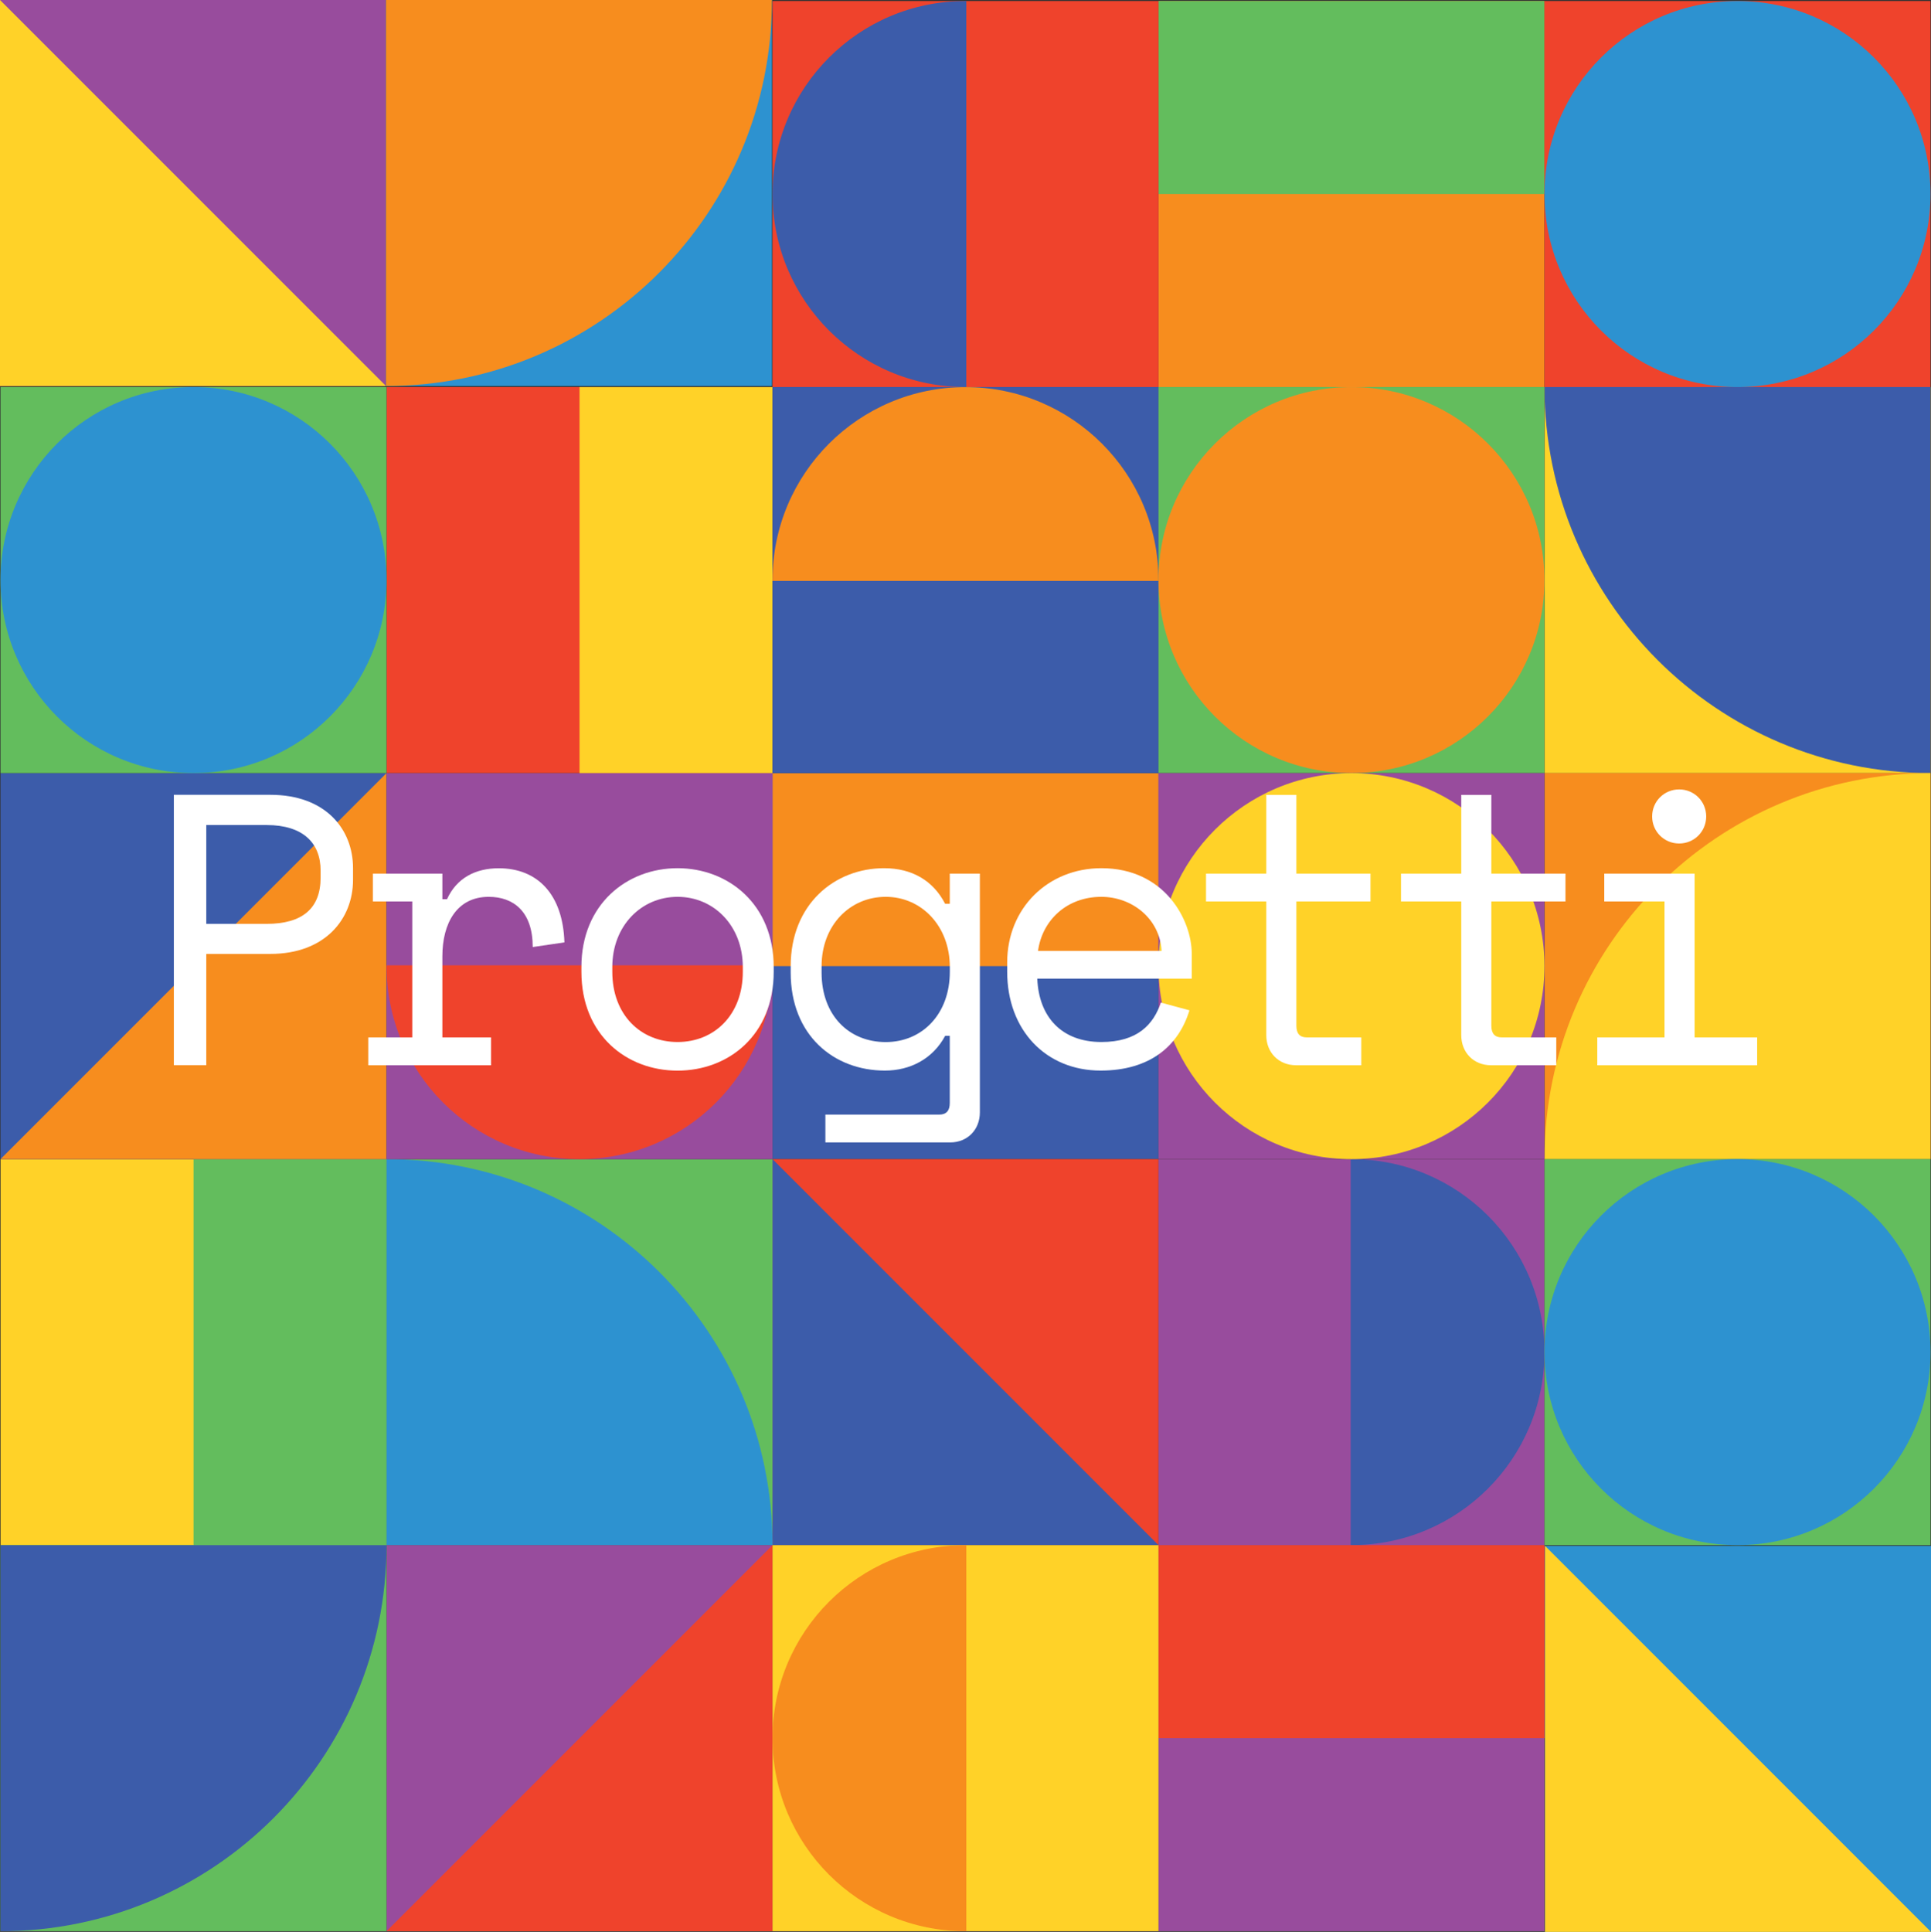 <?xml version="1.0" encoding="UTF-8"?>
<svg id="Layer_2" data-name="Layer 2" xmlns="http://www.w3.org/2000/svg" viewBox="0 0 340 340.12">
  <rect x="0" y="0" width="340" height="340.12" fill="#333333" stroke="none"/>
  <defs>
    <style>
      .cls-1 {
        fill: #3c5caa;
      }

      .cls-2 {
        fill: #63bd5d;
      }

      .cls-3 {
        fill: #2d92d0;
      }

      .cls-4 {
        fill: #f78d1e;
      }

      .cls-5 {
        fill: #fff;
      }

      .cls-6 {
        fill: #984c9d;
      }

      .cls-7 {
        fill: #ef432c;
      }

      .cls-8 {
        fill: #ffd228;
      }
    </style>
  </defs>
  <g id="Layer_1-2" data-name="Layer 1">
    <g>
      <g>
        <g>
          <rect class="cls-4" x="203.98" y=".18" width="67.96" height="67.96"/>
          <rect class="cls-2" x="203.98" y=".18" width="67.96" height="33.98"/>
        </g>
        <g>
          <rect class="cls-7" x="68.05" y="68.14" width="67.96" height="67.96" transform="translate(204.16 .09) rotate(90)"/>
          <rect class="cls-8" x="85.05" y="85.13" width="67.96" height="33.98" transform="translate(221.15 -16.9) rotate(90)"/>
        </g>
        <g>
          <rect class="cls-1" x="136.02" y="136.11" width="67.96" height="67.96"/>
          <rect class="cls-4" x="136.02" y="136.11" width="67.96" height="33.98"/>
        </g>
        <g>
          <rect class="cls-8" x=".09" y="204.07" width="67.96" height="67.96" transform="translate(272.13 203.98) rotate(90)"/>
          <rect class="cls-2" x="17.08" y="221.06" width="67.96" height="33.98" transform="translate(289.12 186.99) rotate(90)"/>
        </g>
        <g>
          <rect class="cls-6" width="67.96" height="67.96" transform="translate(67.96) rotate(90)"/>
          <polygon class="cls-8" points="0 67.96 0 0 67.96 67.96 0 67.96"/>
        </g>
        <g>
          <rect class="cls-3" x="272.04" y="272.15" width="67.96" height="67.96" transform="translate(612.15 .12) rotate(90)"/>
          <polygon class="cls-8" points="272.04 340.12 272.04 272.15 340 340.12 272.04 340.12"/>
        </g>
        <g>
          <rect class="cls-1" x=".09" y="136.11" width="67.96" height="67.96"/>
          <polygon class="cls-4" points="68.05 204.07 .09 204.07 68.05 136.11 68.05 204.07"/>
        </g>
        <g>
          <rect class="cls-7" x="136.02" y="204.07" width="67.96" height="67.96" transform="translate(408.05 68.05) rotate(90)"/>
          <polygon class="cls-1" points="136.02 272.03 136.02 204.07 203.98 272.03 136.02 272.03"/>
        </g>
        <g>
          <rect class="cls-3" x="67.96" width="67.96" height="67.96"/>
          <path class="cls-4" d="M67.96,67.96c37.54,0,67.96-30.43,67.96-67.96h-67.96v67.96Z"/>
        </g>
        <g>
          <rect class="cls-8" x="271.95" y="68.14" width="67.96" height="67.96" transform="translate(408.05 -203.8) rotate(90)"/>
          <path class="cls-1" d="M271.95,68.14c0,37.54,30.43,67.96,67.96,67.96v-67.96h-67.96Z"/>
        </g>
        <g>
          <rect class="cls-4" x="271.95" y="136.11" width="67.96" height="67.96" transform="translate(611.86 340.18) rotate(180)"/>
          <path class="cls-8" d="M339.91,136.11c-37.54,0-67.96,30.43-67.96,67.96h67.96v-67.96Z"/>
        </g>
        <g>
          <rect class="cls-2" x="68.05" y="204.07" width="67.96" height="67.96" transform="translate(-136.02 340.09) rotate(-90)"/>
          <path class="cls-3" d="M136.02,272.03c0-37.54-30.43-67.96-67.96-67.96v67.96h67.96Z"/>
        </g>
        <g>
          <rect class="cls-7" x="136.02" y=".18" width="67.96" height="67.96"/>
          <path class="cls-1" d="M170.14.18s-.1,0-.14,0c-18.77,0-33.98,15.21-33.98,33.98s15.21,33.98,33.98,33.98c.05,0,.1,0,.14,0V.18Z"/>
        </g>
        <g>
          <rect class="cls-1" x="136.02" y="68.14" width="67.96" height="67.96" transform="translate(272.13 -67.88) rotate(90)"/>
          <path class="cls-4" d="M203.98,102.27s0-.1,0-.14c0-18.77-15.21-33.98-33.98-33.98s-33.98,15.21-33.98,33.98c0,.05,0,.1,0,.14h67.96Z"/>
        </g>
        <g>
          <rect class="cls-6" x="68.05" y="136.11" width="67.96" height="67.96" transform="translate(-68.05 272.13) rotate(-90)"/>
          <path class="cls-7" d="M68.06,169.95s0,.1,0,.14c0,18.77,15.21,33.98,33.98,33.98,18.77,0,33.98-15.21,33.98-33.98,0-.05,0-.1,0-.14h-67.96Z"/>
        </g>
        <g>
          <rect class="cls-6" x="203.98" y="204.07" width="67.96" height="67.96" transform="translate(475.93 476.11) rotate(180)"/>
          <path class="cls-1" d="M237.82,272.03s.1,0,.14,0c18.77,0,33.98-15.21,33.98-33.98s-15.21-33.98-33.98-33.98c-.05,0-.1,0-.14,0v67.96Z"/>
        </g>
        <g>
          <rect class="cls-7" x="271.95" y=".18" width="67.96" height="67.96"/>
          <circle class="cls-3" cx="305.93" cy="34.16" r="33.98"/>
        </g>
        <g>
          <rect class="cls-6" x="203.98" y="272.03" width="67.96" height="67.96"/>
          <rect class="cls-7" x="203.98" y="272.03" width="67.96" height="33.98"/>
        </g>
        <g>
          <rect class="cls-6" x="68.05" y="272.03" width="67.96" height="67.96"/>
          <polygon class="cls-7" points="136.02 340 68.05 340 136.02 272.03 136.02 340"/>
        </g>
        <g>
          <rect class="cls-2" x=".09" y="272.03" width="67.96" height="67.96"/>
          <path class="cls-1" d="M.09,340c37.54,0,67.96-30.43,67.96-67.96H.09v67.96Z"/>
        </g>
        <g>
          <rect class="cls-8" x="136.02" y="272.03" width="67.96" height="67.96"/>
          <path class="cls-4" d="M170.14,272.04s-.1,0-.14,0c-18.77,0-33.98,15.21-33.98,33.98s15.21,33.98,33.98,33.98c.05,0,.1,0,.14,0v-67.96Z"/>
        </g>
        <g>
          <rect class="cls-2" x="203.98" y="68.14" width="67.96" height="67.96"/>
          <circle class="cls-4" cx="237.96" cy="102.12" r="33.98"/>
        </g>
        <g>
          <rect class="cls-2" x=".09" y="68.14" width="67.96" height="67.96"/>
          <circle class="cls-3" cx="34.07" cy="102.12" r="33.98"/>
        </g>
        <g>
          <rect class="cls-6" x="203.98" y="136.11" width="67.96" height="67.96"/>
          <circle class="cls-8" cx="237.96" cy="170.09" r="33.98"/>
        </g>
        <g>
          <rect class="cls-2" x="271.95" y="204.07" width="67.96" height="67.96"/>
          <circle class="cls-3" cx="305.93" cy="238.05" r="33.98"/>
        </g>
      </g>
      <g>
        <path class="cls-5" d="M36.32,167.95v19.58h-5.71v-47.6h17c9.72,0,14.55,6.05,14.55,12.92v2.04c0,6.94-4.96,13.05-14.55,13.05h-11.29ZM36.32,162.65h10.61c6.32,0,9.52-2.72,9.52-8.16v-1.22c0-4.83-3.06-8.02-9.52-8.02h-10.61v17.41Z"/>
        <path class="cls-5" d="M65.65,153.81h12.24v4.49h.82c1.7-3.74,5.03-5.44,9.11-5.44,6.8,0,11.29,4.56,11.56,13.05l-5.58.82c0-6.26-3.4-8.84-7.75-8.84-5.64,0-8.16,4.69-8.16,10.47v14.28h8.57v4.9h-21.62v-4.9h7.75v-23.93h-6.94v-4.9Z"/>
        <path class="cls-5" d="M136.23,171.08c0,11.15-7.96,17.41-16.93,17.41s-16.93-6.26-16.93-17.41v-.82c0-11.08,8.02-17.41,16.93-17.41s16.93,6.32,16.93,17.41v.82ZM130.79,171.08v-.82c0-7.28-5.1-12.37-11.49-12.37s-11.49,5.1-11.49,12.37v.82c0,7.62,5.03,12.37,11.49,12.37s11.49-4.76,11.49-12.37Z"/>
        <path class="cls-5" d="M167.24,182.36h-.82c-2.18,4.08-6.19,6.12-10.61,6.12-8.98,0-16.59-6.19-16.59-17.27v-1.09c0-10.95,7.75-17.27,16.45-17.27,4.9,0,8.64,2.18,10.74,6.26h.82v-5.3h5.3v42.02c0,3.06-2.18,5.3-5.24,5.3h-21.96v-4.9h20.06c1.22,0,1.84-.68,1.84-2.04v-11.83ZM167.24,171.08v-.82c0-7.28-5.03-12.37-11.29-12.37s-11.29,4.96-11.29,12.24v1.09c0,7.55,4.83,12.24,11.29,12.24s11.29-4.96,11.29-12.37Z"/>
        <path class="cls-5" d="M182.64,172.3c.27,6.73,4.28,11.15,11.29,11.15,6.39,0,9.18-3.13,10.47-6.94l5.03,1.36c-1.9,6.26-6.94,10.61-15.64,10.61-9.59,0-16.45-7.07-16.45-17.41v-1.63c0-9.52,7.14-16.59,16.59-16.59,11.15,0,15.91,9.11,15.91,15.09v4.35h-27.2ZM182.77,167.41h21.76c-.34-5.78-5.3-9.52-10.61-9.52-6.05,0-10.4,4.08-11.15,9.52Z"/>
        <path class="cls-5" d="M212.35,153.81h10.61v-13.87h5.3v13.87h13.05v4.9h-13.05v21.89c0,1.36.61,2.04,1.84,2.04h9.59v4.9h-11.49c-3.06,0-5.24-2.24-5.24-5.3v-23.53h-10.61v-4.9Z"/>
        <path class="cls-5" d="M246.68,153.81h10.61v-13.87h5.3v13.87h13.05v4.9h-13.05v21.89c0,1.36.61,2.04,1.84,2.04h9.59v4.9h-11.49c-3.06,0-5.24-2.24-5.24-5.3v-23.53h-10.61v-4.9Z"/>
        <path class="cls-5" d="M281.25,182.64h11.83v-23.93h-10.61v-4.9h15.91v28.83h11.01v4.9h-28.15v-4.9ZM295.66,138.98c2.65,0,4.76,2.11,4.76,4.76s-2.11,4.76-4.76,4.76-4.76-2.11-4.76-4.76,2.11-4.76,4.76-4.76Z"/>
      </g>
    </g>
  </g>
</svg>